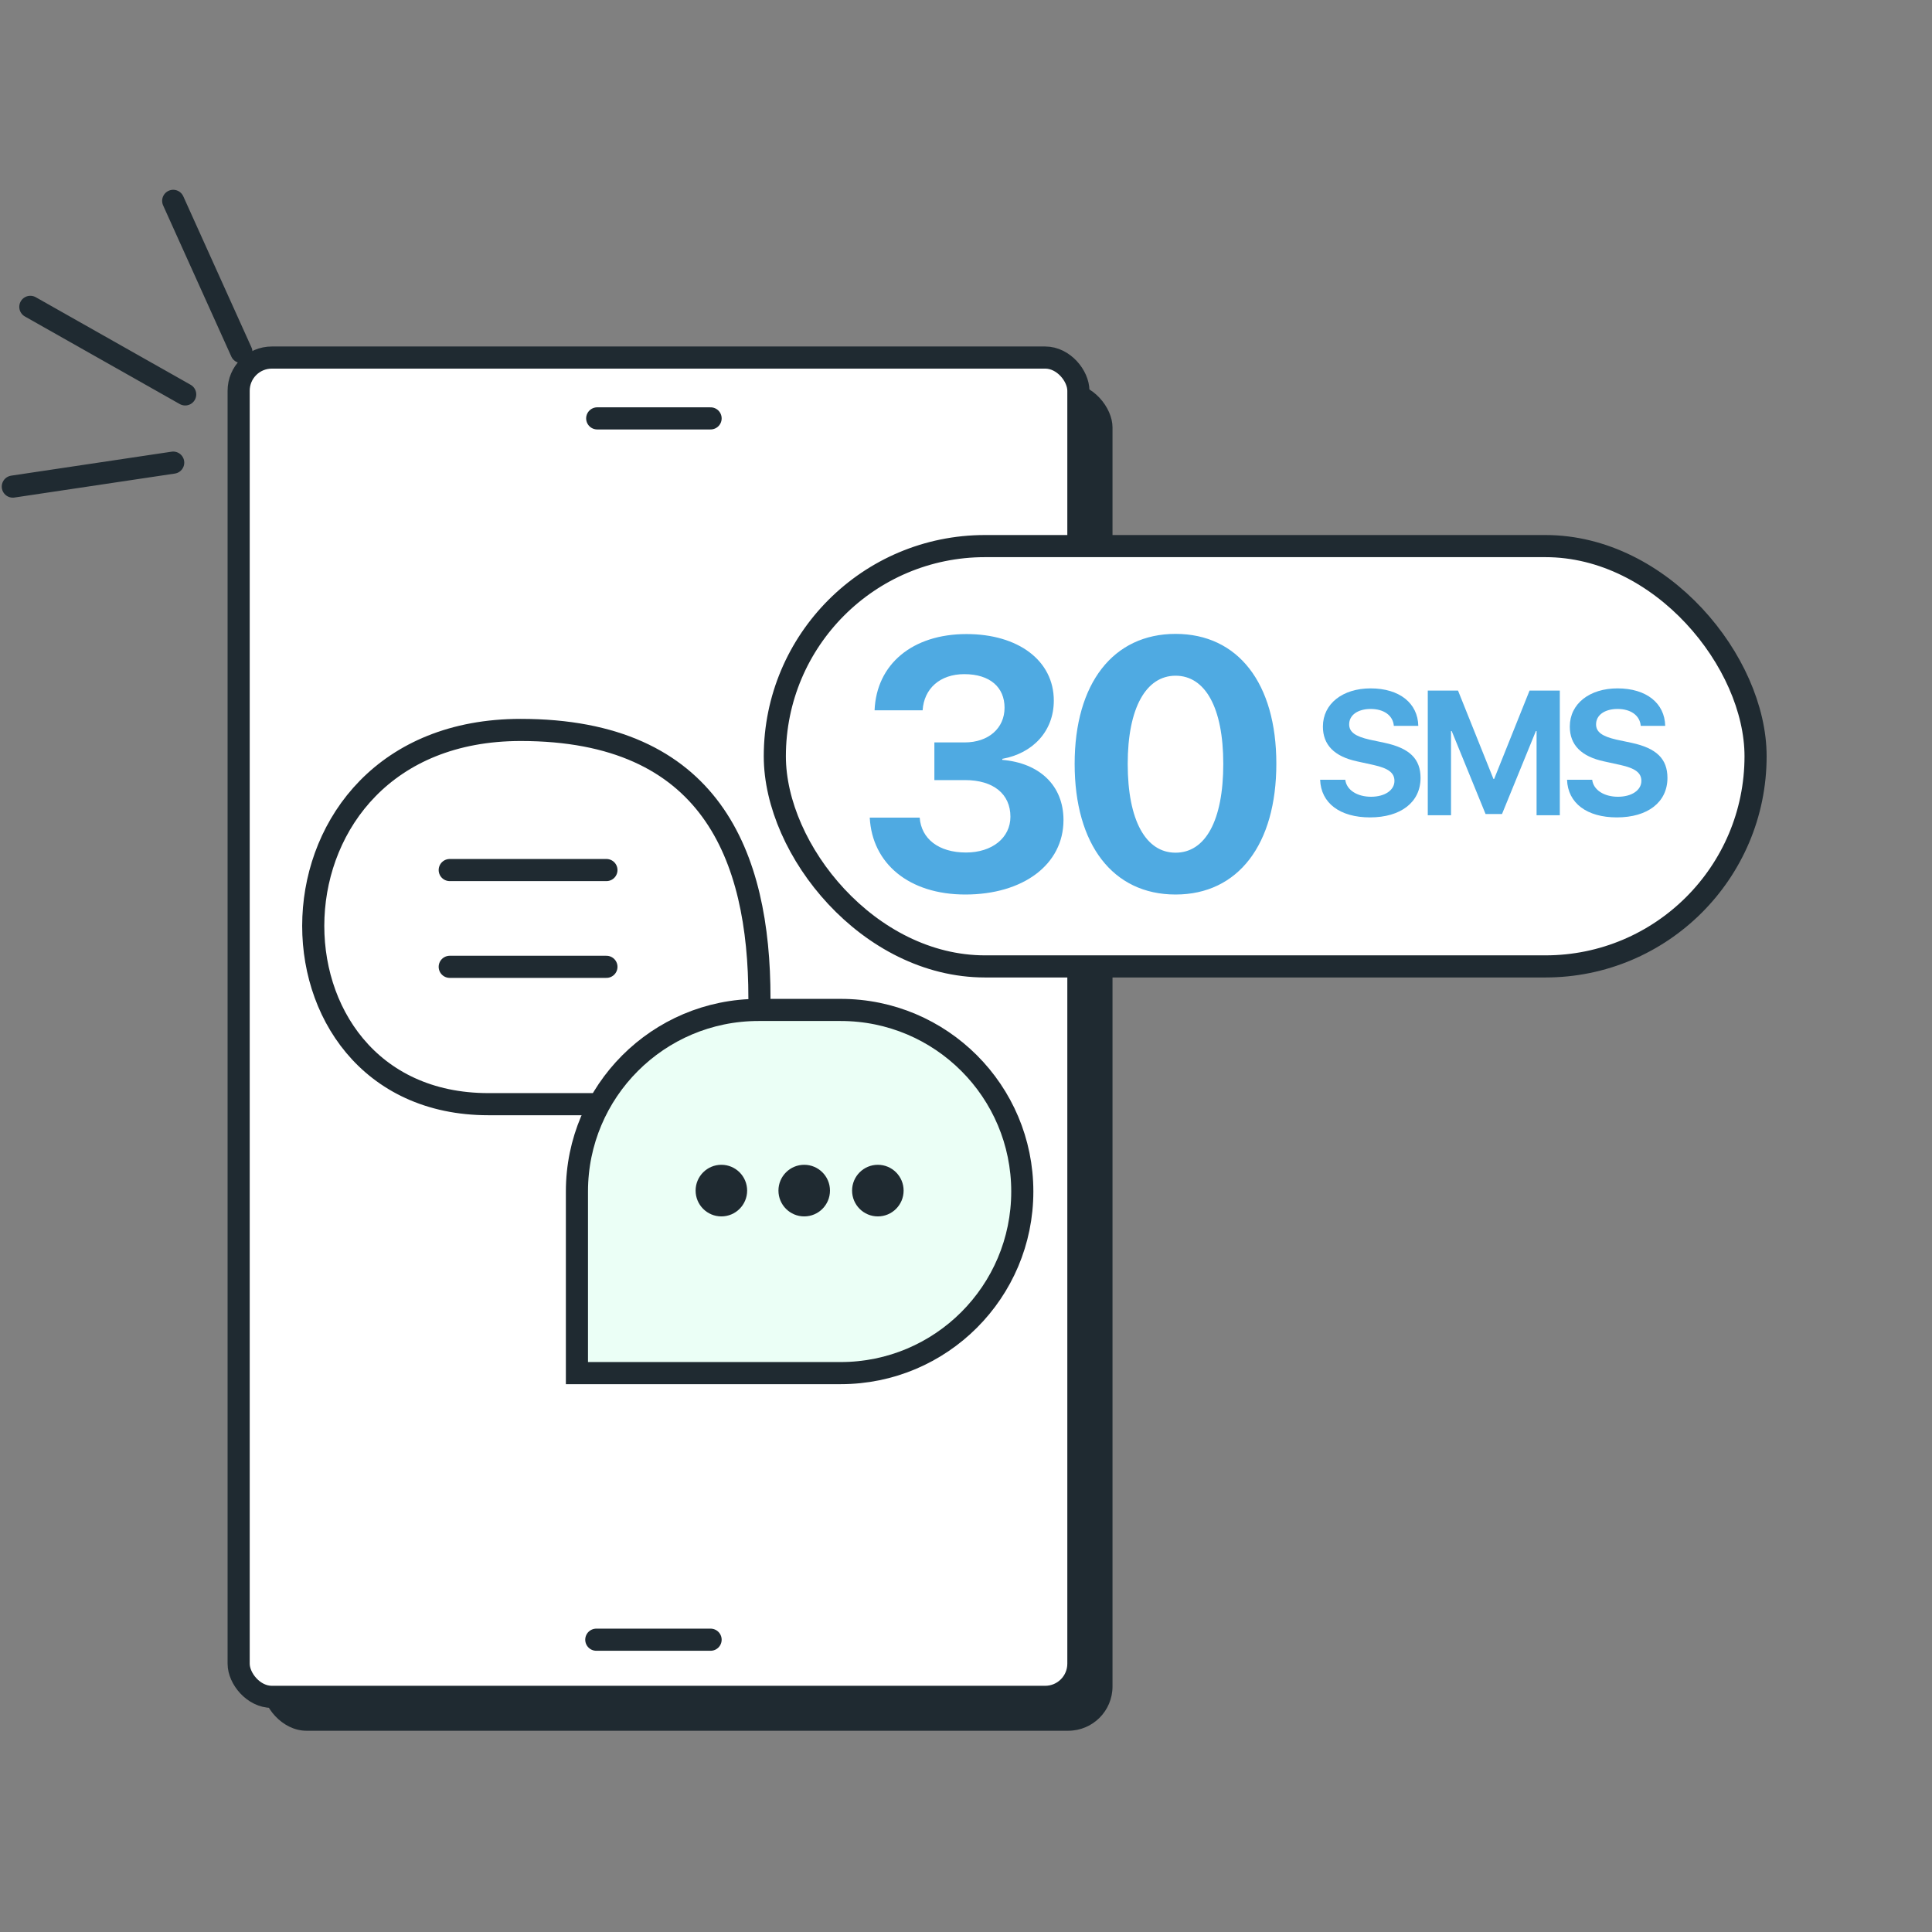 <svg width="131" height="131" viewBox="0 0 131 131" fill="none" xmlns="http://www.w3.org/2000/svg">
<rect x="0" y="0" width="131" height="131" fill="#808080" stroke="none"/>
<rect x="17.779" y="25.979" width="57.655" height="91.375" rx="3" fill="#1F2A31"/>
<rect x="16.182" y="24.244" width="56.938" height="90.812" rx="2.25" fill="white" stroke="#1F2A31" stroke-width="1.5"/>
<path d="M40.494 28.369H48.182M40.432 111.181H48.182M16.369 23.869L11.744 13.619M12.557 26.744L2.057 20.806M11.744 31.369L0.869 32.994M51.494 67.681C51.494 57.994 48.182 49.494 35.307 49.494C16.932 49.494 16.932 74.869 33.119 74.869H40.432M30.494 58.994H41.119M30.494 65.556H41.119" stroke="#1F2A31" stroke-width="1.5" stroke-linecap="round" stroke-linejoin="round"/>
<path d="M39.119 80.791C39.119 73.992 44.632 68.479 51.432 68.479H57.004C63.804 68.479 69.317 73.992 69.317 80.791C69.317 87.591 63.804 93.104 57.004 93.104H39.119V80.791Z" fill="#EBFFF6" stroke="#1F2A31" stroke-width="1.5"/>
<ellipse cx="48.913" cy="80.729" rx="1.747" ry="1.75" fill="#1F2A31"/>
<ellipse cx="54.53" cy="80.729" rx="1.747" ry="1.75" fill="#1F2A31"/>
<ellipse cx="59.523" cy="80.729" rx="1.747" ry="1.75" fill="#1F2A31"/>
<rect x="52.537" y="37.028" width="66.5" height="28.5" rx="14.25" fill="white"/>
<path d="M63.356 52.895H65.442C67.352 52.895 68.512 53.833 68.512 55.379C68.512 56.809 67.27 57.805 65.5 57.805C63.637 57.805 62.465 56.868 62.36 55.438H58.973C59.137 58.555 61.633 60.653 65.454 60.653C69.356 60.653 72.11 58.637 72.11 55.602C72.11 53.258 70.481 51.735 67.961 51.524V51.454C70.035 51.079 71.454 49.579 71.454 47.504C71.454 44.797 69.051 42.993 65.535 42.993C61.868 42.993 59.43 45.032 59.301 48.161H62.559C62.653 46.684 63.743 45.711 65.383 45.711C67.141 45.711 68.114 46.614 68.114 47.985C68.114 49.379 67.024 50.34 65.407 50.34H63.356V52.895ZM79.71 60.653C83.965 60.653 86.543 57.243 86.543 51.782C86.543 46.321 83.941 42.981 79.71 42.981C75.48 42.981 72.867 46.333 72.867 51.794C72.867 57.266 75.457 60.653 79.71 60.653ZM79.71 57.817C77.695 57.817 76.465 55.637 76.465 51.794C76.465 47.985 77.718 45.817 79.71 45.817C81.715 45.817 82.945 47.973 82.945 51.794C82.945 55.649 81.726 57.817 79.71 57.817Z" fill="#4FAAE2"/>
<path d="M89.512 52.87C89.565 54.458 90.86 55.424 92.893 55.424C94.991 55.424 96.321 54.387 96.321 52.747C96.321 51.458 95.582 50.731 93.889 50.368L92.864 50.151C91.891 49.928 91.481 49.635 91.481 49.114C91.481 48.487 92.067 48.071 92.94 48.071C93.825 48.071 94.452 48.504 94.51 49.219H96.168C96.139 47.69 94.903 46.676 92.934 46.676C91.047 46.676 89.7 47.708 89.7 49.266C89.7 50.502 90.467 51.294 92.026 51.627L93.127 51.868C94.147 52.096 94.551 52.401 94.551 52.952C94.551 53.573 93.907 54.024 92.963 54.024C92.026 54.024 91.299 53.567 91.217 52.87H89.512ZM105.764 55.278V46.823H103.713L101.311 52.817H101.264L98.861 46.823H96.811V55.278H98.387V49.571H98.434L100.73 55.196H101.844L104.141 49.571H104.188V55.278H105.764ZM106.254 52.87C106.306 54.458 107.601 55.424 109.634 55.424C111.732 55.424 113.062 54.387 113.062 52.747C113.062 51.458 112.324 50.731 110.63 50.368L109.605 50.151C108.632 49.928 108.222 49.635 108.222 49.114C108.222 48.487 108.808 48.071 109.681 48.071C110.566 48.071 111.193 48.504 111.252 49.219H112.91C112.88 47.69 111.644 46.676 109.675 46.676C107.789 46.676 106.441 47.708 106.441 49.266C106.441 50.502 107.209 51.294 108.767 51.627L109.869 51.868C110.888 52.096 111.293 52.401 111.293 52.952C111.293 53.573 110.648 54.024 109.705 54.024C108.767 54.024 108.041 53.567 107.959 52.87H106.254Z" fill="#4FAAE2"/>
<rect x="52.537" y="37.028" width="66.5" height="28.5" rx="14.25" stroke="#1F2A31" stroke-width="1.5"/>
</svg>
